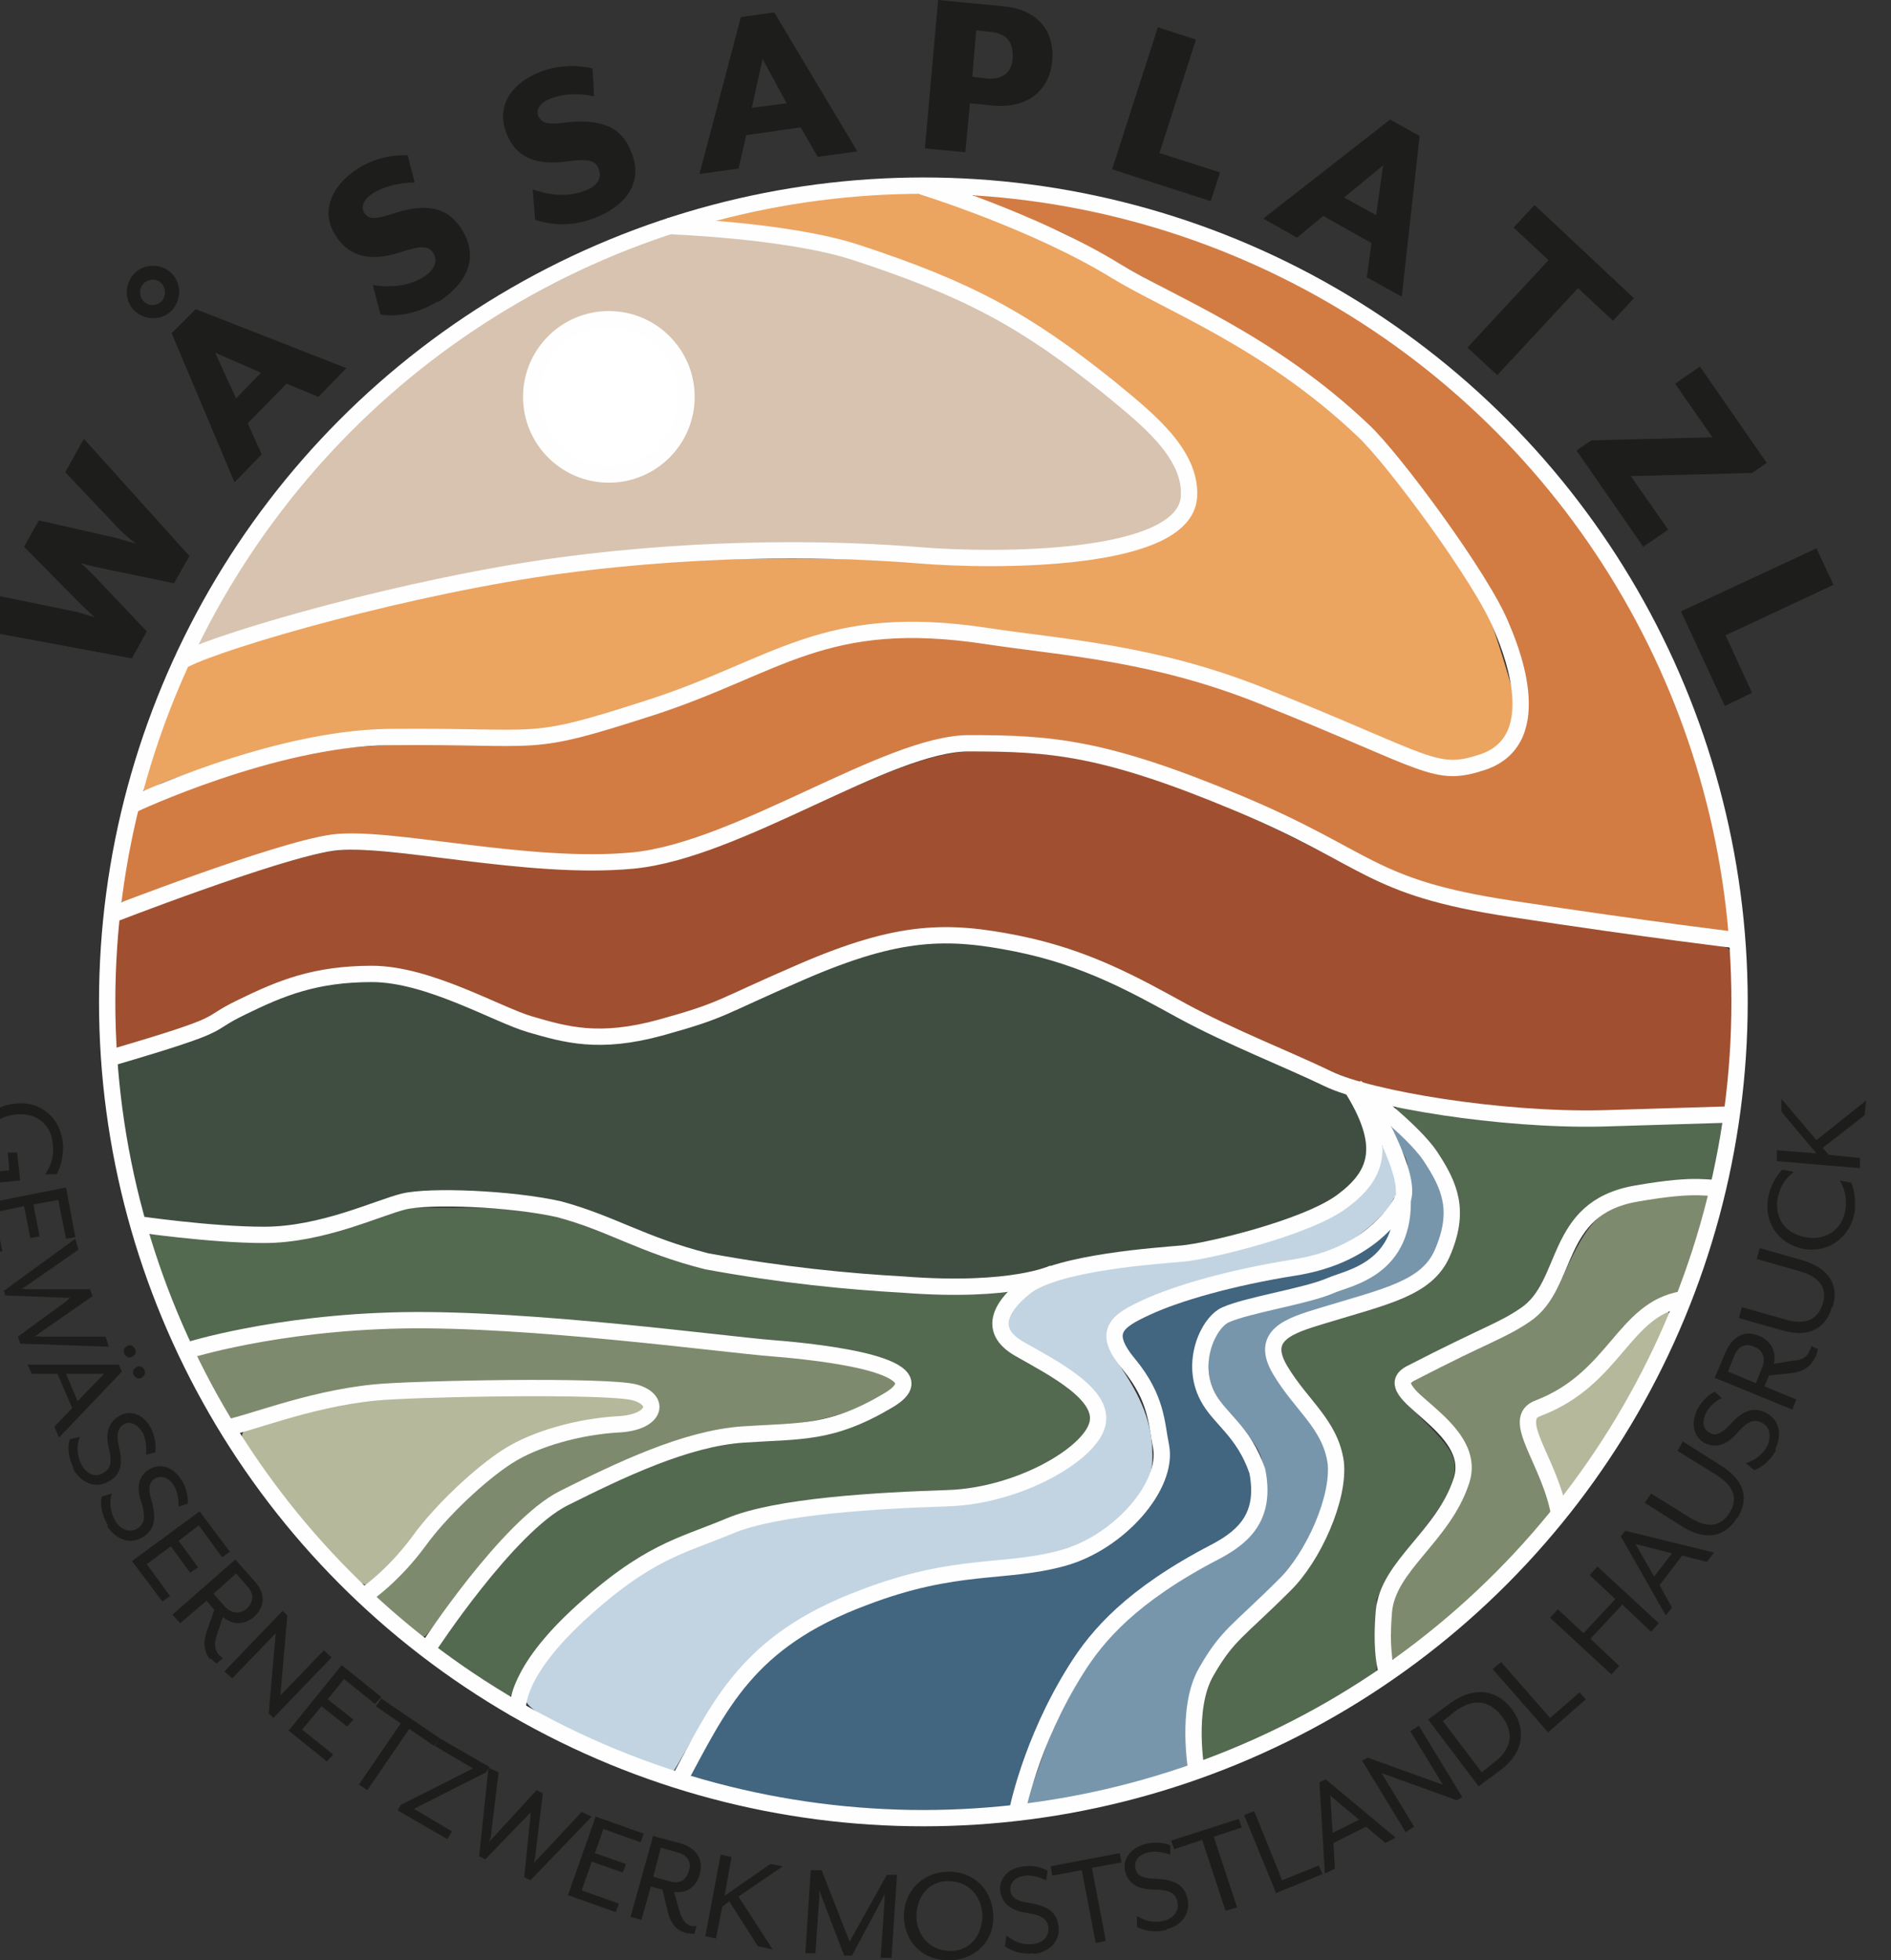 <?xml version="1.0" encoding="UTF-8"?>
<svg id="svg1" xmlns="http://www.w3.org/2000/svg" version="1.1" xmlns:xlink="http://www.w3.org/1999/xlink" viewBox="0 0 243.5 252.4">
  <rect x="0" y="0" width="243.5" height="252.4" fill="#333333" stroke="none"/>
  <!-- Generator: Adobe Illustrator 29.8.2, SVG Export Plug-In . SVG Version: 2.1.1 Build 3)  -->
  <defs>
    <style>
      .st0 {
        fill: #eca461;
        stroke: #eca461;
      }

      .st0, .st1, .st2, .st3, .st4, .st5, .st6, .st7, .st8, .st9, .st10, .st11, .st12, .st13, .st14, .st15 {
        stroke-miterlimit: 11.3;
      }

      .st0, .st1, .st2, .st3, .st5, .st6, .st7, .st9, .st11, .st12, .st14, .st15 {
        stroke-width: 1px;
      }

      .st1 {
        fill: #426580;
        stroke: #426580;
      }

      .st2 {
        fill: #a05030;
        stroke: #a05030;
      }

      .st3 {
        fill: #fff;
        stroke: #fff;
      }

      .st4, .st8, .st10 {
        stroke-width: .7px;
      }

      .st4, .st9 {
        fill: #546a50;
        stroke: #546a50;
      }

      .st5, .st10 {
        fill: #b5b89b;
        stroke: #b5b89b;
      }

      .st6, .st8 {
        fill: #7e8a6d;
        stroke: #7e8a6d;
      }

      .st7 {
        fill: #d7c3af;
        stroke: #d7c3af;
      }

      .st16, .st13 {
        fill: none;
      }

      .st17 {
        fill: #1d1d1b;
      }

      .st11 {
        fill: #c2d4e1;
        stroke: #c2d4e1;
      }

      .st12 {
        fill: #3f4e40;
        stroke: #3f4e40;
      }

      .st13 {
        stroke: #fefefe;
        stroke-width: 2.1px;
      }

      .st18 {
        clip-path: url(#clippath);
      }

      .st14 {
        fill: #7896ab;
        stroke: #7896ab;
      }

      .st15 {
        fill: #d27c44;
        stroke: #d27c44;
      }
    </style>
    <clipPath id="clippath">
      <rect class="st16" x="-3.2" y="0" width="243.5" height="252.4"/>
    </clipPath>
  </defs>
  <g id="layer3">
    <g id="layer2">
      <path id="path16" class="st12" d="M115.5,164.1c-.7,0-3.4-.3-6-.5-7.1-.6-16.7-2-20.3-3.1-1.8-.5-5.7-1.9-8.8-3.1s-6.8-2.5-8.2-2.9c-3.7-.9-10.9-1.6-16-1.4-3.9.1-4.8.3-9.4,1.9-2.8.9-6.7,2-8.7,2.3-3.3.6-4,.6-10.9,0-4.1-.3-7.6-.7-7.9-.8-.6-.2-1-1.5-2.2-7.2-.9-4.2-1.9-11.7-1.6-11.9,0,0,2.5-.9,5.4-1.8s6.2-2.2,7.2-2.8c8-4.5,12.5-5.9,18.7-6,5.1,0,6.7.4,14.9,3.8,7.9,3.3,10,3.8,15.8,3.8,4.5,0,5.2-.1,9.3-1.3,2.4-.7,7.9-2.9,12.3-4.8,12.8-5.7,17.7-7,24.5-6.6,8.1.5,13.9,2.3,25.6,8.2,8.5,4.3,22.8,10.9,23.7,10.9s2.7,4.6,2.9,6.5c.4,4.6-4,7.8-15.5,11.1-3.4,1-7.5,1.7-13.7,2.3-4.3.4-8.6,1.3-13.1,2.6-2.3.6-3.9.8-9.6.9-3.8,0-7.5,0-8.2,0h0Z"/>
      <path id="path17" class="st5" d="M43.5,200.3c-4.2-4.6-6.4-7.3-9.6-11.7-2-2.8-2.5-3.7-2.1-4,.8-.5,8-2.5,11.7-3.3,6.7-1.4,35.2-1.9,38.2-.7l1.1.4-.9.5c-.5.3-2.1.6-3.4.7-3.8.4-8.4,1.6-11.3,3-4.1,2-9,6.2-13.2,11.4-2.6,3.2-5.6,6.4-6.5,6.9-.5.3-1.2-.4-3.8-3.2h0Z"/>
      <path id="path18" class="st9" d="M61.4,215.5c-.7-.9-3.7-2.4-4.2-3-.5-.6-1.4.2,1.6-3.4,3.1-3.8,8.3-10.4,10.7-12.5,4-3.4,15.8-8.7,22.5-10.1,1-.2,4.2-.5,7.2-.7,6.2-.4,9.5-1.2,13.4-3.1,3.2-1.6,4.6-2.9,4.6-4.2s-.3-2.1-1.8-2.8c-3.3-1.7-6.8-2.3-25.6-4.2-19.1-1.9-26.1-2.4-35.7-2.4-11.3,0-17.1.6-28.9,3.2-.7.1-.9-.1-1.6-1.6-1.2-2.7-4.3-11.2-4.1-11.3,0,0,2.3,0,4.9.3,6.8.6,13.1.6,16.2-.1,1.4-.3,4.6-1.3,7.1-2.1l4.5-1.5h6.7c6.3,0,10.3.4,13.4,1.3.7.2,4.2,1.5,7.7,2.9,3.5,1.4,7.7,2.8,9.2,3.2,7,1.8,22,3.4,32.3,3.4,4,0,9.5-1.5,7.3,0,0,0-.3.6-.7,1.4-1.6,3.1-.7,4.7,4.5,7.8,4.5,2.7,6.2,4,6.9,5.4.7,1.3.5,2-1,3.6-2.4,2.5-7.3,4.9-11.9,6-1.3.3-5.7.7-9.8.9-8.2.4-15.1,1.2-19,2.1-3.1.7-9.5,3.1-13.5,5.1-7.4,3.7-17.5,13.5-18.5,17.9-.1.6-.3,1-.5,1s-2.2,0-3.7-2l-.4-.5h0Z"/>
      <path id="path19" class="st6" d="M51.6,208l-2.8-2.4,1.5-1.4c.8-.7,2.6-2.7,4-4.4,3.6-4.3,5.8-6.6,8.9-9.1,4.4-3.6,8.1-5,15.1-5.9,4.4-.6,6-1.3,6.5-2.8.4-1.3-.3-2.7-1.8-3.5-1.9-.9-11.2-1.3-24.3-.8-13.2.4-16.4.9-24.7,3.5-2.3.7-4.1,1.1-4.4.9-.5-.4-3.8-6.6-3.8-7.1s5.7-1.7,11.1-2.4c12.9-1.9,23.9-1.6,53.3,1.4,15.3,1.6,17.4,1.9,20.9,2.8,3.7,1,5.1,1.1,2.1,2.6-4.2,2.2-7.2,3.3-17.4,4.1-2.3.2-5.1.6-6.3.9-6.8,1.8-18,7.1-21.7,10.1-2.7,2.3-7,7.2-10.7,12.3-1.4,1.9-2.6,3.5-2.7,3.5-.1,0-1.5-1-3-2.3h0Z"/>
      <path id="path20" class="st11" d="M82.5,226.3c-2.1-.8-6.2-2.6-9.2-4.1-3.6-1.8-5.3-3-5.2-3.7.8-3.9,8.4-11.8,15.7-16.2,3-1.8,11-5.1,14.4-5.8,5-1.1,8.7-1.6,19.8-2.2,9.7-.6,11.3-.9,16.5-3.4,8.3-4,10.2-8.8,5.2-13.2-1-.8-3.4-2.5-5.5-3.7-4.4-2.6-4.7-3-3.8-4.7,1.9-3.5,6.7-5.1,19.8-6.5,7.3-.8,14.9-2.8,20.6-5.5,2.8-1.3,5.9-4.1,6.5-5.8.2-.6.7-1.3.7-1.8,0-3.5.4-.3.9,1.4.6,2,.6,2.2,0,3.2-.9,1.8-3.9,4.4-6.5,5.7-1.4.7-3.8,1.4-6.1,1.9-12.8,2.4-21.5,5.4-23.5,7.9-1.2,1.5-.9,3.6.6,5.8,3.2,4.5,4.5,7.9,4.5,11.9s-2.3,6.4-5.9,9.1c-3.6,2.6-6.2,3.3-17.6,4.7-11.3,1.4-21.1,5.4-27.5,11.5-3.2,3.1-5.5,6.2-8.6,11.6-1.1,1.9-2,3.5-2.1,3.5,0,0-1.9-.7-4-1.4h0Z"/>
      <path id="path21" class="st1" d="M108.8,232.4c-6.2-.6-19.4-3.3-19.4-4s3.8-7.1,5.5-9.4c6.6-9,17-14.1,32.6-15.8,9.5-1.1,12.1-1.8,16.2-4.7,4.2-3,7-7.4,7-11s-1.5-8.9-4.3-12.7c-1.9-2.6-1.9-3.4.1-4.6,3.4-2,9.4-3.8,18.9-5.7,5.6-1.1,9.4-1.9,11.4-4.2,4-4.6,1.8-.9.7.4-1.2,1.6-5.6,3.4-12.6,5.1-7.8,2-8.9,2.5-10.3,5.2-.9,1.8-1,2.3-.9,4.9.2,3.4.6,4.6,3.4,7.8,2.8,3.3,3.8,5.3,3.8,7.9s-.2,2.4-.8,3.4c-1,1.7-1.7,2.2-6.3,4.8-11.7,6.6-18.1,14.5-22.5,28.2l-1.4,4.2-2.9.2c-3.9.3-14.1.2-18.1-.2h0,0Z"/>
      <path id="path22" class="st14" d="M132.9,231.2c.5-.8,2.5-7.4,4.3-10.9,4.1-8.3,9.4-13.6,18.4-18.5,6.2-3.4,7.8-5.5,7.8-10.2s-1.1-5.7-4.1-9.2c-2.6-3-3.2-4.4-3.2-6.8,0-2,1.1-4.4,2.3-5.1.4-.2,3.5-1.1,7-2,10.2-2.6,13.3-4.2,15.4-7.9,1-1.9,1.1-2.1,1.1-6.3,0-3.7,0-4.7-.8-6.1-3-5.2-.7-2.1,1.3.2,3.5,4.1,4.3,8.1,2.5,12-1.5,3.3-3.3,4.3-12.2,7-3.1.9-6.2,2-7,2.4-1.5.8-2.8,2.6-2.8,3.9s1.5,4.3,4,7.4c4.9,6.2,5.1,9.2,1.4,16.6-1.2,2.4-2.3,3.7-7,8.5-4.7,4.8-5.7,6.1-6.9,8.5-1.4,2.9-1.4,2.9-1.6,7.7v4.8c-.1,0-3.1.9-3.1.9-5.6,1.7-13.6,3.5-15.7,3.5s-1.7.9-.9-.6h0Z"/>
      <path id="path26" class="st2" d="M192.5,142c-6-.7-12.1-1.8-16.3-2.9-4.2-1.1-14.3-5.6-25.7-11.4-12.9-6.6-19.3-8.5-28.5-8.5-7.4,0-11.4,1.1-23.8,6.6-8.1,3.6-9.7,4.2-14.5,5.4-6.9,1.7-11.5,1.1-20.7-2.7-9.2-3.8-12.4-4.6-17.8-4.2-5.8.4-11.2,2.2-16.9,5.5-2.3,1.4-8.7,3.7-12.4,4.7l-1.1.3.2-7.8c.1-4.3.3-7.9.4-8,.4-.4,15.3-5.7,19.9-7,7.6-2.3,8.8-2.4,15.7-1.7,3.2.3,8.7.9,12.1,1.3,7.9.9,17.7,1,21.7.2,4.4-.9,9.2-2.7,19.7-7.5,15.7-7.1,18.3-7.7,27.8-6.9,10.9.9,21.6,4.5,37.4,12.6,9.8,5,12,5.9,18,7.2,3.7.8,25.9,4.2,31.8,4.8,1.2.1,2.4.4,2.7.5.7.4.9,7.8.3,14.5-.2,2.9-.5,5.3-.5,5.4,0,0-5.6.2-12.4.3-9.4.1-13.4,0-17-.4h0Z"/>
      <path id="path27" class="st15" d="M220.8,119.5c-9.5-1.2-29.7-4.3-32.2-4.8-5.5-1.2-8.2-2.3-17.4-7-12.2-6.2-22.6-10.2-30.6-11.8-4.5-.9-13.5-1.6-16.9-1.3-3.7.3-9.7,2.5-19.2,6.8-20.8,9.4-22.9,9.8-46.5,7-10.9-1.3-12.7-1.4-15.5-.9-3.3.5-10.5,2.7-19.3,5.8-3.9,1.4-7.2,2.5-7.2,2.4,0-.1,2.5-15.5,1.7-12.7l-.4,1.6,3-1.1c16.9-6.1,19.9-7,38.1-7.3,12.7-.2,14-.3,16.7-1.1,6.3-1.8,12.3-3.9,19.8-6.9,9.5-3.9,11.6-4.6,15.9-5.3,4.9-.8,11.6-.5,22.5,1.1,16.6,2.4,19.7,3.2,36.8,10,7.9,3.1,13.6,5.2,15,5.4,2.9.5,5.8-1.3,8.1-2.4,4-2,4.4-3.2,2.3-13.7-.3-1.7-4-8.6-7.4-13.6-6.6-9.8-15.1-19.4-25.1-25.7-1.9-1.2-5.9-3.5-9-5.2s-7.8-4.2-10.4-5.7c-2.6-1.5-6.6-3.8-9.1-4.6-15.1-4.6-6.5-2.8-3.4-2.6,6.4.4,18.2,3.4,26,6.5,13.4,5.4,24.7,12.8,34.9,23,5.8,5.8,9.1,9.8,13.4,16.2,8.1,12.1,13.8,26.4,15.9,40.4,1.1,7,1.2,7.6.9,7.6-.1,0-.8-.1-1.4-.2h0s0,0,0,0Z"/>
      <path id="path28" class="st0" d="M19,100.8c.4-.9,4.6-13.8,5.3-14.7.3-.4,9.3-3.3,15.2-5,14.8-4.1,28.1-6.7,42.4-8,8.1-.8,27.1-.9,38.2-.2,16.7,1,29.5-1.2,32.9-5.6.9-1.2,1-1.6,1-3.9,0-4.5-2.3-7.7-10.3-14.1-8.4-6.7-14.9-10.7-22.7-14-10.2-4.2-18.3-5.5-29.1-6.5-.8,0,1.5-.4,3.5-.9,4.9-1.2,10.8-2,16.7-2.5l5.8-.4,4.4,1.5c7.7,2.7,14.5,5.8,21.1,9.6,1.8,1,5.2,2.9,7.6,4.2,14.9,7.8,23.1,14.3,32.1,25.6,5.3,6.7,7.2,10.1,9.9,18.8,2.2,7,2.5,9.5,1.4,10.5-1.8,1.6-6.5,3.4-9.8,2.5-1.2-.3-7.7-3.7-14.2-6.3-16.6-6.6-20.5-7.6-38.6-10.2-6.8-1-9.5-1.2-14.7-1.2-8.8,0-11,.6-25,6.4-6.2,2.6-14.2,5.3-19.1,6.5-2.8.7-4.5.8-15.9.8-13.5,0-15,.2-22.8,2.2-3.6.9-9.9,3-13.5,4.4-1.4.6-2.6,1.8-1.9.3h0Z"/>
      <path id="path29" class="st7" d="M26.5,81.7c.5-1.4,5.5-9.6,7.6-12.6,12.2-17.1,28.9-29.9,48.7-37.5,3.4-1.3,4.3-1.3,14.2-.2,10,1.2,18.2,3.6,28.1,8.5,10.1,5,23.5,15.5,25.7,20.3,2,4.3.8,6.4-4.8,8.3-6.1,2-16.7,2.5-33.4,1.5-17.4-1-36.5.4-53.6,3.8-8.4,1.7-21,4.9-27.2,6.9-2.8.9-5.2,1.6-5.3,1.6-1.5.8-.2-.3,0-.6h0ZM83.5,61.2c3.8-1.9,6.1-5.7,6.1-10.3,0-3.2-1.1-5.7-3.6-8-2.5-2.3-4.8-3.1-8.2-2.8-4.1.3-7.1,2.2-9.1,5.8-1,1.7-1.1,2.3-1.1,5.2s.2,3.6.8,4.9c2.8,5.6,9.6,8,15.2,5.2h0Z"/>
      <path id="path30" class="st3" d="M76.3,59.6c-2.6-.8-5-2.9-6-5.2-.7-1.7-.7-5,0-6.6,2.3-5.5,9.7-7.1,13.9-3,2.6,2.5,3.5,5.8,2.4,9-1.4,4.3-6.3,7-10.3,5.8h0Z"/>
      <path id="path107" class="st4" d="M154.8,225.6c-.3-1.5,0-6,.6-7.8.9-2.8,2.8-5.3,7.2-9.6,4.6-4.5,6.2-6.4,7.8-9.7,1.4-3,2.1-5,2.4-7.6.5-3.7-.5-6.5-4.2-11.1-3.4-4.4-4.1-5.7-3.4-6.8.6-.9,1.9-1.5,8.3-3.4,6.8-2.1,9.3-3.2,11.1-4.9,2.9-2.8,4-8.1,2.7-12-.9-2.6-2.1-4.5-4.9-7.4-1.4-1.4-2.4-2.6-2.3-2.6s1.2.2,2.3.4c3,.6,9.5,1.4,13.4,1.7,3.9.3,11,.3,19.6,0,3.2-.1,5.9-.2,6-.1,0,0-.5,3.3-1,5.8l-.3,1.2h-2.1c-2.7,0-8.3.8-10.3,1.5-2.8,1-4.9,2.7-6.5,5.4-.3.5-1,2.1-1.6,3.5-1.4,3.3-2.3,4.8-3.6,5.9-.6.5-4.4,2.6-8.6,4.6-6.9,3.4-7.6,3.8-7.9,4.6-.6,1.6-.3,2.1,3.2,5.6,4.4,4.3,4.9,5.4,3.8,8.3-.7,1.9-2.1,4-5.2,7.8-1.5,1.9-2.9,4-3.5,5.1l-.9,1.9v4.6s0,4.6,0,4.6l-2.9,1.9c-5.1,3.3-11.8,6.7-17.2,8.7l-2,.8-.2-.9h0Z"/>
      <path id="path108" class="st8" d="M179.4,210.1c.1-3.3.1-3.5.9-5.1.4-.9,2.1-3.3,3.8-5.4,3.8-4.8,5.3-7.7,5.5-10.3,0-1.6,0-2-.7-3.5-.7-1.4-1.3-2.2-3.9-4.7l-3.1-3,6.7-3.2c3.7-1.8,7.4-3.8,8.4-4.4,2-1.3,3.4-3.1,4.8-6.5,2.8-6.2,4.4-8,8.5-9,1.6-.4,7-1.1,8.4-1.1h1.2l-.5,1.9c-1.5,5.6-3.3,10.4-3.8,10.4s-1.1.4-2,.8c-1.7.8-3.6,2.6-7.6,7-2.5,2.8-4.2,4.1-7.3,5.7-2,1-2.4,1.3-2.8,2.1-.5,1.3-.3,2.5,1.1,5.7.6,1.5,1.5,3.7,1.9,4.9l.7,2.2-1.9,2.2c-2.5,3-6.8,7.3-9.9,10.1-2.3,2-7.1,5.9-8.1,6.4-.3.2-.3-.4-.2-3.2h0Z"/>
      <path id="path109" class="st10" d="M201,191.3c0-.3-.8-2.1-1.6-3.9-.8-1.8-1.4-3.6-1.4-4,0-.6.3-.8,2.1-1.7,3.5-1.8,5.6-3.5,9.5-8.2,1.8-2.1,4.6-4.6,5-4.3.2.2-4.3,9.3-6,12.1-2.5,4.3-6.9,11.2-7.3,11.2s-.2-.9-.3-1.2h0Z"/>
    </g>
    <g id="layer1">
      <circle id="path1" class="st13" cx="118.9" cy="129" r="105.1"/>
      <path id="path2" class="st13" d="M14.3,136.2c16-4.7,11.6-4,16.8-6.5,5.1-2.5,9.5-4.3,16.8-4.3s16.2,5.3,20.4,6.5c4.5,1.3,8.8,2.6,16.8.4,8.3-2.3,7.3-2.5,18.2-7.2,12.5-5.4,18.7-5.4,27.7-3.6,8.9,1.8,15.1,5.3,21.3,8.7,6.3,3.4,13.3,6.1,18.7,8.7s22.2,5.4,35.3,5.1c13.1-.4,16.5-.5,16.5-.5"/>
      <path id="path3" class="st13" d="M173.9,139.8c4.9,7.7,3.5,11.5-1.1,14.9s-17.2,6.4-20.5,6.7-15.6,1.1-20,4.1c-2.9,2.2-5.6,5.6-1,8.2s11,5.9,10,9.7c-1,3.9-10.2,9.2-19.2,9.5-9,.3-22.1,1-28.2,3.6-6.2,2.6-10.5,3.2-19.5,11.5-8.8,8.2-7.7,12.6-7.7,12.6"/>
      <path id="path4" class="st13" d="M174.6,140s7.2,5.3,9.6,8.9c2.5,3.8,3.9,7,1.5,12.5-2,4.5-7.2,5.5-15.4,8-4.3,1.3-8.2,2.5-5.4,7.1,2.7,4.5,6.4,6.9,7.1,11.8.5,4.6-2.9,12.2-6.6,15.8-6,6-7.3,6.3-10.1,11.2-2.7,4.7-1.2,12.9-1.2,12.9"/>
      <path id="path5" class="st13" d="M135.7,163.9s-5.2,2.6-19.4,1.5c-7.1-.4-15.5-1.2-25.3-3-8.3-2.1-12.3-4.9-19-6.7-6.2-1.4-16.7-1.8-20-1-3.3.8-10.5,4.3-18,4.3-6.9,0-16.4-1.4-16.4-1.4"/>
      <path id="path6" class="st13" d="M24.1,173.9s11.3-3.6,27.7-3.9c16.4-.3,41.3,3.1,47.7,3.6s22.3,2.3,14.9,6.7-11.3,3.9-18.7,4.4-15.9,4.6-23.1,8.2-17.4,19.2-17.4,19.2"/>
      <path id="path7" class="st13" d="M28.7,183.9c2.8-.3,10.6-3.7,19.5-4.6,4.8-.5,30.2-1,33.6,0s2.6,3.9-2.3,4.1c-4.9.3-10.5,1.8-14.1,4.1-3.6,2.3-8.7,7.1-11.5,11-3.4,4.6-6.9,6.9-6.9,6.9"/>
      <path id="path8" class="st13" d="M176.1,141.6s6.1,10.2,4.4,13.1-5.6,7.2-13.8,8.5c-8.2,1.3-15.1,3.3-19,5.1-3.9,1.8-5.9,3.1-2.3,7.4,3.6,4.4,3.5,7.6,4.1,10.5,1,5.1-5.4,12.4-12.6,14.4-7.6,2.1-13.7.5-25.7,5.1-15,5.6-18.5,13.8-23.9,23.8"/>
      <path id="path9" class="st13" d="M180.6,153.9c.5,9.5-6.9,10.6-9.2,11.6-3.2,1.4-10.7,2.5-13.6,3.8-2.2,1-4.6,6.1-2.3,10.5,1.5,2.9,4.6,4.4,6.4,9.6,1.1,5.6-1.4,8.3-5.4,10.4-10.8,5.6-15.2,10.8-17.9,15.1-6,9.5-7.7,18.7-7.7,18.7"/>
      <path id="path10" class="st13" d="M221.7,152.9c-1.8.3-2.6-.7-11.1.8-10.7,1.9-8.4,11.7-14.2,15.6-3.1,2.1-4.8,2.4-14.7,7.5-4.9,2.5,8.8,6.6,6.5,13.8s-9.5,11-10,16.9c-.5,5.9.5,8.2.5,8.2"/>
      <path id="path11" class="st13" d="M200.8,195.1c-1.2-7-6.5-12.4-2.7-13.8,9.9-3.8,10.9-12.7,18.5-14"/>
      <path id="path12" class="st13" d="M13.8,118s21.8-8.5,29-9.5,25.1,3.6,38.7,2.3,32.8-15.1,43.3-15.1,17.4.5,34.6,7.7,16.7,10.8,35.1,13.6,29.5,4.1,29.5,4.1"/>
      <path id="path13" class="st13" d="M17.1,103.6s18-8.5,32.9-8.7c20.5-.2,17.4,1.5,33.8-3.8s22.3-12.4,43.3-9.2c9.9,1.5,21.4,2.1,35.4,7.7,21.8,8.7,22.2,10.6,28.5,8.5,8.7-3,3.1-15.6,2.3-17.5-2.4-6-13.9-21.6-17.8-25.2-12.1-11.5-25.1-16.4-31.8-20.5-10.4-6.4-25-10.9-25-10.9"/>
      <path id="path14" class="st13" d="M23.8,84.9c5.1-2.6,29-9.5,48.5-12.1s36.4-2.1,46.1-1.3c9.7.8,34.1.9,34.7-7.5.4-5.7-5.8-10.4-10.4-14.2-10.5-8.4-17.8-12.5-32.5-17.3-8.9-2.9-24.3-3.4-24.3-3.4"/>
      <circle id="path15" class="st13" cx="78.4" cy="51.1" r="10"/>
    </g>
  </g>
  <g class="st18">
    <g>
      <path class="st17" d="M216.5,78.8l5.6,12.1,3.5-1.7-3.4-7.4,13.9-6.5-2.2-4.7-17.4,8.1h0ZM203,58l8.6,12.4,3.2-2.2-4.8-6.9,15.6-.4,1.9-1.3-8.6-12.4-3.2,2.2,4.8,6.9-15.6.4-1.9,1.3h0ZM189,44.8l3.8,3.5,10.4-11.2,4.5,4.2,2.7-2.9-12.8-12-2.7,2.9,4.5,4.2-10.4,11.2h0ZM173.1,25.4l5-4.1-.9,6.4-4-2.2ZM162.6,28.1l4.4,2.5,3.4-2.8,6.2,3.5-.6,4.4,4.5,2.5,2.3-20.7-3.8-2.1-16.4,12.8h0ZM143.2,21.8l12.7,4.1,1.2-3.7-7.8-2.5,4.7-14.6-4.9-1.6-5.9,18.3h0ZM125.2,9.9l.5-6,1.8.2c2.2.2,3,1.4,2.9,3.3s-1.2,2.9-3.4,2.7l-1.8-.2ZM119.1,19.1l5.2.5.6-6.3,3,.3c4.8.4,7.3-2.3,7.6-5.8.3-3.5-1.6-6.6-6.4-7L120.8,0l-1.7,19.1h0ZM96.8,13.9l1.4-6.3,3.1,5.7s-4.6.6-4.6.6ZM90.1,22.4l5-.7,1-4.3,7-1,2.2,3.8,5.1-.7L99.7,1.6l-4.3.6s-5.3,20.1-5.3,20.1ZM76.5,28.1c3.7-1.4,6.5-4.3,4.8-8.5-1.2-3.2-3.8-4.4-8.7-3.8-2.2.3-2.9,0-3.3-.9-.3-.9.3-1.7,1.6-2.2,1.7-.7,3.9-.7,5.6-.3l-.2-3.6c-1.8-.4-4.2-.5-6.6.4-4,1.5-5.8,4.6-4.5,7.9,1,2.7,3.2,4.3,7.7,3.7,2.8-.4,3.8-.2,4.2,1,.5,1.3-.4,2.3-1.9,2.8-2.4.9-4.8.4-6.6-.2l.3,3.9c1.8.6,4.5,1,7.6-.2M56.4,38.9c3.3-2.1,5.5-5.4,3.1-9.3-1.8-2.9-4.5-3.6-9.2-2-2.1.7-2.9.6-3.4-.2-.5-.8,0-1.8,1.1-2.5,1.6-1,3.7-1.4,5.4-1.4l-.9-3.5c-1.8-.1-4.2.3-6.4,1.7-3.6,2.3-4.8,5.7-2.9,8.6,1.5,2.4,4,3.6,8.3,2.2,2.7-.9,3.7-.9,4.3.1.7,1.1,0,2.3-1.3,3.1-2.2,1.3-4.6,1.3-6.5,1l1,3.8c1.9.3,4.6,0,7.4-1.7M20.8,38.8c-.6.6-1.6.7-2.3,0-.6-.6-.6-1.7,0-2.3.6-.6,1.7-.7,2.3,0,.6.6.6,1.7,0,2.3M22.1,40c1.3-1.4,1.3-3.5,0-4.8s-3.5-1.3-4.8,0c-1.3,1.4-1.3,3.5,0,4.8,1.4,1.3,3.5,1.3,4.8,0M30.4,51.3l-2.7-5.9,5.9,2.6-3.2,3.3h0ZM30.2,62.1l3.5-3.6-1.8-4,5-5.1,4.1,1.7,3.6-3.7-19.4-7.6-3.1,3.1s8.1,19.2,8.1,19.2ZM16.9,84.9l2-3.6-7.1-7.5c-.4-.4-1.3-1.2-1.4-1.3,0,0,1.3.4,1.9.5l10.1,2.1,2-3.5-13.6-15.1-2.4,4.3,7.2,7.6c.4.4,1.9,1.6,1.9,1.6,0,0-1.8-.5-2.4-.7l-10.1-2.3-1.9,3.4,7.3,7.4c.4.4,1.8,1.7,1.8,1.7,0,0-1.8-.6-2.3-.7l-10.2-2.1-2.5,4.4,19.9,3.7h0Z"/>
      <path class="st17" d="M239.5,150.5v-1.4c.1,0-4-.4-4-.4l-.8-.9,5.4-4.2.2-1.9-6.4,5.1-4.5-5.3v1.6c-.1,0,4.5,5.4,4.5,5.4l-5.1-.4v1.4c-.1,0,10.6.9,10.6.9h0ZM238.8,156.2c.2-1.4,0-2.9-.4-3.9l-1.5-.3c.6,1,1,2.3.7,3.9-.4,2.4-2.5,3.9-5.1,3.4-2.7-.5-4-2.5-3.6-5,.3-1.6,1.1-2.7,2.1-3.4l-1.5-.3c-.8.8-1.5,2.1-1.8,3.5-.6,3.1,1.1,6,4.5,6.7,3.4.6,6-1.6,6.6-4.6M236,168.3c.8-2.7-.3-4.9-3.8-6l-5.6-1.6-.4,1.4,5.6,1.6c2.7.8,3.5,2.3,2.9,4.2-.6,1.9-2.1,2.8-4.8,2l-5.6-1.6-.4,1.4,5.6,1.6c3.5,1,5.6-.3,6.4-3M226.1,178.1l-3.6-1.5.8-2c.6-1.5,1.7-1.6,2.6-1.2.9.4,1.6,1.2,1,2.7l-.8,2h0ZM233.8,174.7c.1-.3.2-.6.3-1l-.9-.4c0,.2,0,.4-.2.6-.3.8-.8,1.2-2.1,1.3l-2.5.4c.4-1.6-.4-3-1.9-3.6-1.6-.7-3.3-.2-4.3,2.1l-1.4,3.3,10,4.1.5-1.3-4.1-1.7.6-1.4,2.9-.3c1.6-.2,2.5-.9,3-2M228.6,186.6c.8-1.7.7-3.7-1.2-4.7-1.6-.8-3-.3-4.6,1.5-1.2,1.3-2,1.5-2.6,1.1-.9-.4-1.1-1.4-.5-2.6.4-.8,1.2-1.5,2-1.9l-.9-.8c-.7.3-1.6,1.1-2.2,2.2-1,2-.4,3.7.9,4.4,1.4.7,2.8.3,4.2-1.3,1.4-1.6,2.2-1.8,3.2-1.3,1,.5,1.2,1.7.7,2.9-.7,1.4-1.9,2-2.8,2.3l1.1.9c.8-.3,2-1.1,2.8-2.6M223.7,195.5c1.5-2.4,1.1-4.8-2.1-6.8l-4.9-3.1-.7,1.2,5,3.1c2.4,1.5,2.8,3.2,1.7,4.9s-2.7,2.1-5.1.6l-5-3.1-.8,1.2,4.9,3.1c3.1,1.9,5.5,1.2,7-1.2M213,203l-2.4-4.2,4.7,1.2-2.3,3ZM214.4,208.1l.9-1.1-1.6-2.9,2.9-3.8,3.2.8.9-1.2-11.4-2.8-.6.7,5.8,10.2h0ZM207.5,215.6l1-1.1-3.7-3.5,4.1-4.4,3.7,3.5,1-1.1-7.9-7.3-1,1.1,3.3,3.1-4.1,4.4-3.3-3.1-1,1.1,7.9,7.3ZM199.3,223.1l4.9-4.3-.8-.9-3.8,3.3-6.3-7.2-1.1.9,7.1,8.1h0ZM190.8,228.2l-5-6.6,1.5-1.2c2.8-2.1,4.8-1.1,6.1.6,1.3,1.7,1.7,3.9-1.1,6l-1.5,1.2h0ZM190.4,230l2.7-2c3.4-2.5,3.3-5.6,1.6-7.9-1.8-2.4-4.7-3.2-8.1-.7l-2.7,2,6.5,8.6h0ZM181,235.9l1.1-.7-4.2-6.9,9.7,3.5.7-.4-5.6-9.2-1.1.7,4.2,6.9-9.7-3.5-.7.4,5.6,9.2ZM171.6,236l-.3-4.8,3.7,3.1-3.4,1.7ZM170.7,241.2l1.2-.6-.2-3.3,4.2-2.1,2.5,2.1,1.3-.7-9-7.5-.8.4.7,11.7h0ZM164.2,243.8l6.1-2.5-.5-1.1-4.7,1.9-3.6-8.9-1.3.5,4.1,10h0ZM157.9,246l1.4-.4-3-9.1,3.6-1.2-.4-1.1-8.7,2.8.4,1.1,3.6-1.2,3,9.1ZM150.2,248.4c1.8-.4,3.2-1.9,2.7-4-.4-1.7-1.7-2.4-4.1-2.5-1.8,0-2.4-.5-2.6-1.3-.2-1,.4-1.8,1.7-2.1.9-.2,1.9,0,2.8.3v-1.2c-.7-.3-1.8-.5-3.1-.2-2.1.5-3.1,2.1-2.7,3.6.4,1.5,1.6,2.3,3.7,2.3,2.1,0,2.8.5,3,1.6.3,1.1-.5,2.1-1.7,2.4-1.5.4-2.7-.1-3.5-.6v1.4c.7.4,2.1.8,3.8.4M141,250.2l1.4-.3-1.8-9.4,3.8-.7-.2-1.2-8.9,1.7.2,1.2,3.8-.7,1.8,9.4h0ZM133.1,251.6c1.8-.2,3.5-1.5,3.2-3.6-.2-1.8-1.4-2.6-3.8-3-1.7-.2-2.3-.8-2.4-1.6-.1-1,.6-1.7,1.9-1.9.9-.1,1.9.2,2.7.6l.2-1.2c-.6-.4-1.8-.8-3-.6-2.2.2-3.3,1.7-3.1,3.2.2,1.5,1.3,2.5,3.4,2.8,2.1.3,2.7.9,2.8,1.9.1,1.2-.8,2-2,2.1-1.5.2-2.7-.5-3.4-1.1l-.2,1.4c.7.5,2,1.1,3.7.9M122.4,251.2c-2.5,0-4.3-1.8-4.4-4.4,0-2.6,1.6-4.6,4.1-4.6,2.5,0,4.3,1.8,4.4,4.4,0,2.6-1.6,4.6-4.1,4.6M122.4,252.4c3.3-.1,5.7-2.6,5.5-5.9s-2.6-5.6-5.9-5.5c-3.3.1-5.7,2.6-5.6,5.9s2.6,5.6,5.9,5.5M103.7,251.5h1.3c0,0,.5-7.3.5-7.3,0-.3,0-.9,0-.9,0,0,.2.7.3.9l2.9,7.6h1c0,0,3.8-7.1,3.8-7.1.1-.2.4-.8.4-.9,0,0,0,.6,0,.9l-.5,7.4h1.4c0,0,.7-10.7.7-10.7h-1.3c0,0-4.8,8.6-4.8,8.6l-3.6-9.2h-1.4c0,0-.7,10.7-.7,10.7h0ZM90.8,249.3l1.4.3.8-4.1.9-.7,3.7,5.8,1.9.4-4.4-6.8,5.7-3.9-1.6-.3-5.9,4.1.9-5-1.4-.3-2,10.6h0ZM84.1,241.7l1-3.8,2.1.6c1.6.4,1.8,1.5,1.5,2.4-.3,1-1,1.8-2.6,1.3l-2.1-.6ZM88.4,248.9c.3,0,.6.1,1,.1l.3-1c-.2,0-.4,0-.6,0-.8-.2-1.2-.7-1.6-1.9l-.7-2.5c1.7.2,2.9-.7,3.3-2.3.5-1.7-.2-3.3-2.6-4l-3.4-.9-2.9,10.4,1.4.4,1.2-4.3,1.5.4.7,2.9c.4,1.6,1.2,2.4,2.4,2.7M73.1,244l6.2,2.2.4-1.1-4.8-1.7,1.3-3.7,4,1.4.4-1.1-4-1.4,1.1-3.1,4.8,1.7.4-1.1-6.2-2.2-3.6,10.2h0ZM61.7,239l.8.4,5.4-5.6c.1-.1.4-.4.4-.5,0,0,0,.5,0,.6l-.8,7.8.8.4,7.9-8.2-1.3-.6-5.7,6.1c-.2.1-.4.5-.4.5,0,0,0-.5.1-.7l1-8.3-.8-.4-5.7,6.2c-.2.1-.4.5-.4.5,0,0,.1-.5.2-.7l1-8.3-1.3-.6-1.2,11.4h0ZM51.2,233.1l6.4,3.7.6-1-4.9-2.9,9.3-4.7.4-.7-6.4-3.7-.6,1,4.9,2.9-9.3,4.7-.4.7h0ZM46.1,229.7l1.2.8,5.4-7.9,3.2,2.2.7-1-7.5-5.1-.7,1,3.2,2.2-5.4,7.9h0ZM37,222.7l5.1,4.1.8-.9-4-3.2,2.5-3,3.3,2.6.8-.9-3.3-2.6,2.1-2.6,4,3.2.8-.9-5.1-4.1s-6.8,8.4-6.8,8.4ZM28.9,215.2l1,.9,5.6-5.8-.9,10.3.6.6,7.5-7.8-1-.9-5.6,5.8.9-10.3-.6-.6-7.5,7.8ZM27.5,205.2l2.9-2.6,1.4,1.6c1.1,1.2.7,2.2,0,2.9-.7.6-1.8.9-2.9-.3l-1.4-1.6h0ZM27.1,213.5c.2.2.5.5.8.7l.8-.7c-.2-.1-.3-.3-.5-.4-.5-.6-.7-1.2-.3-2.5l.8-2.4c1.3,1.1,2.8,1,4,0,1.3-1.2,1.7-2.9,0-4.7l-2.4-2.7-8.1,7.1,1,1.1,3.4-2.9,1,1.2-1,2.8c-.5,1.5-.3,2.7.5,3.6M17,201l3.9,5.2,1-.7-3-4.1,3.1-2.3,2.5,3.4,1-.7-2.5-3.4,2.6-2,3,4.1,1-.7-3.9-5.2-8.7,6.4h0ZM13.8,196.5c1,1.6,2.9,2.5,4.6,1.4,1.5-.9,1.8-2.4,1.1-4.7-.5-1.7-.2-2.4.4-2.8.9-.5,1.8-.2,2.5.9.5.8.6,1.8.6,2.7l1.2-.4c0-.8-.1-1.9-.8-3-1.2-1.9-2.9-2.2-4.2-1.4-1.3.8-1.7,2.2-1,4.2.6,2,.4,2.8-.5,3.4-1,.6-2.1.2-2.8-.9-.8-1.3-.8-2.6-.5-3.6l-1.3.4c-.2.8-.1,2.2.8,3.7M9.4,189.1c.9,1.6,2.6,2.7,4.5,1.7,1.6-.8,2-2.2,1.4-4.6-.4-1.7,0-2.4.6-2.8.9-.5,1.8,0,2.5,1.1.4.8.5,1.9.4,2.8l1.2-.3c.1-.8,0-1.9-.5-3-1-2-2.8-2.5-4.1-1.7-1.3.7-1.9,2.1-1.4,4.1.5,2,.2,2.8-.8,3.3-1,.6-2.1,0-2.7-1.1-.7-1.4-.6-2.7-.2-3.6l-1.3.3c-.3.8-.3,2.2.5,3.8M18.6,176.4c-.2-.4-.6-.6-1-.4-.4.2-.6.6-.4,1,.2.4.6.6,1,.4.4-.2.6-.6.4-1M17.4,173.7c-.2-.4-.6-.6-1-.4s-.6.6-.4,1c.2.4.6.6,1,.4s.6-.6.4-1M8.6,176.9h4.8l-3.4,3.5-1.5-3.5ZM3.5,175.6l.6,1.3h3.3l1.9,4.4-2.3,2.4.6,1.4,8.1-8.5-.4-.9H3.5c0,0,0,0,0,0ZM.4,165.9l.3.9,7.8.3h.6c0,0-.4.2-.5.4l-6.3,4.6.3.9,11.4.4-.4-1.3H5.1c-.2-.1-.7,0-.7,0,0,0,.4-.2.6-.4l6.9-4.8-.3-.9H3.3c-.2-.1-.6-.1-.7,0,0,0,.4-.2.6-.3l6.9-4.8-.4-1.4-9.2,6.7h0ZM-2.1,154.9l1.2,6.4,1.2-.2-1-5,3.8-.8.8,4.1,1.2-.2-.8-4.1,3.2-.6,1,5,1.2-.2-1.2-6.4-10.6,2.1h0ZM-3.2,148.3c.2,2,1.2,3.5,1.5,4.1l4.3-.4-.4-3.6h-1.2c0,.1.2,2.3.2,2.3l-2.4.2c-.5-.7-.8-1.6-.9-2.7-.2-2.5,1.4-4.4,4.1-4.7,2.7-.3,4.6,1.3,4.8,3.8.2,1.7-.3,2.9-1,3.9h1.5c.6-1.1.9-2.6.8-4-.3-3.1-2.7-5.5-6.2-5.1-3.5.4-5.4,3.2-5.1,6.3"/>
    </g>
  </g>
</svg>